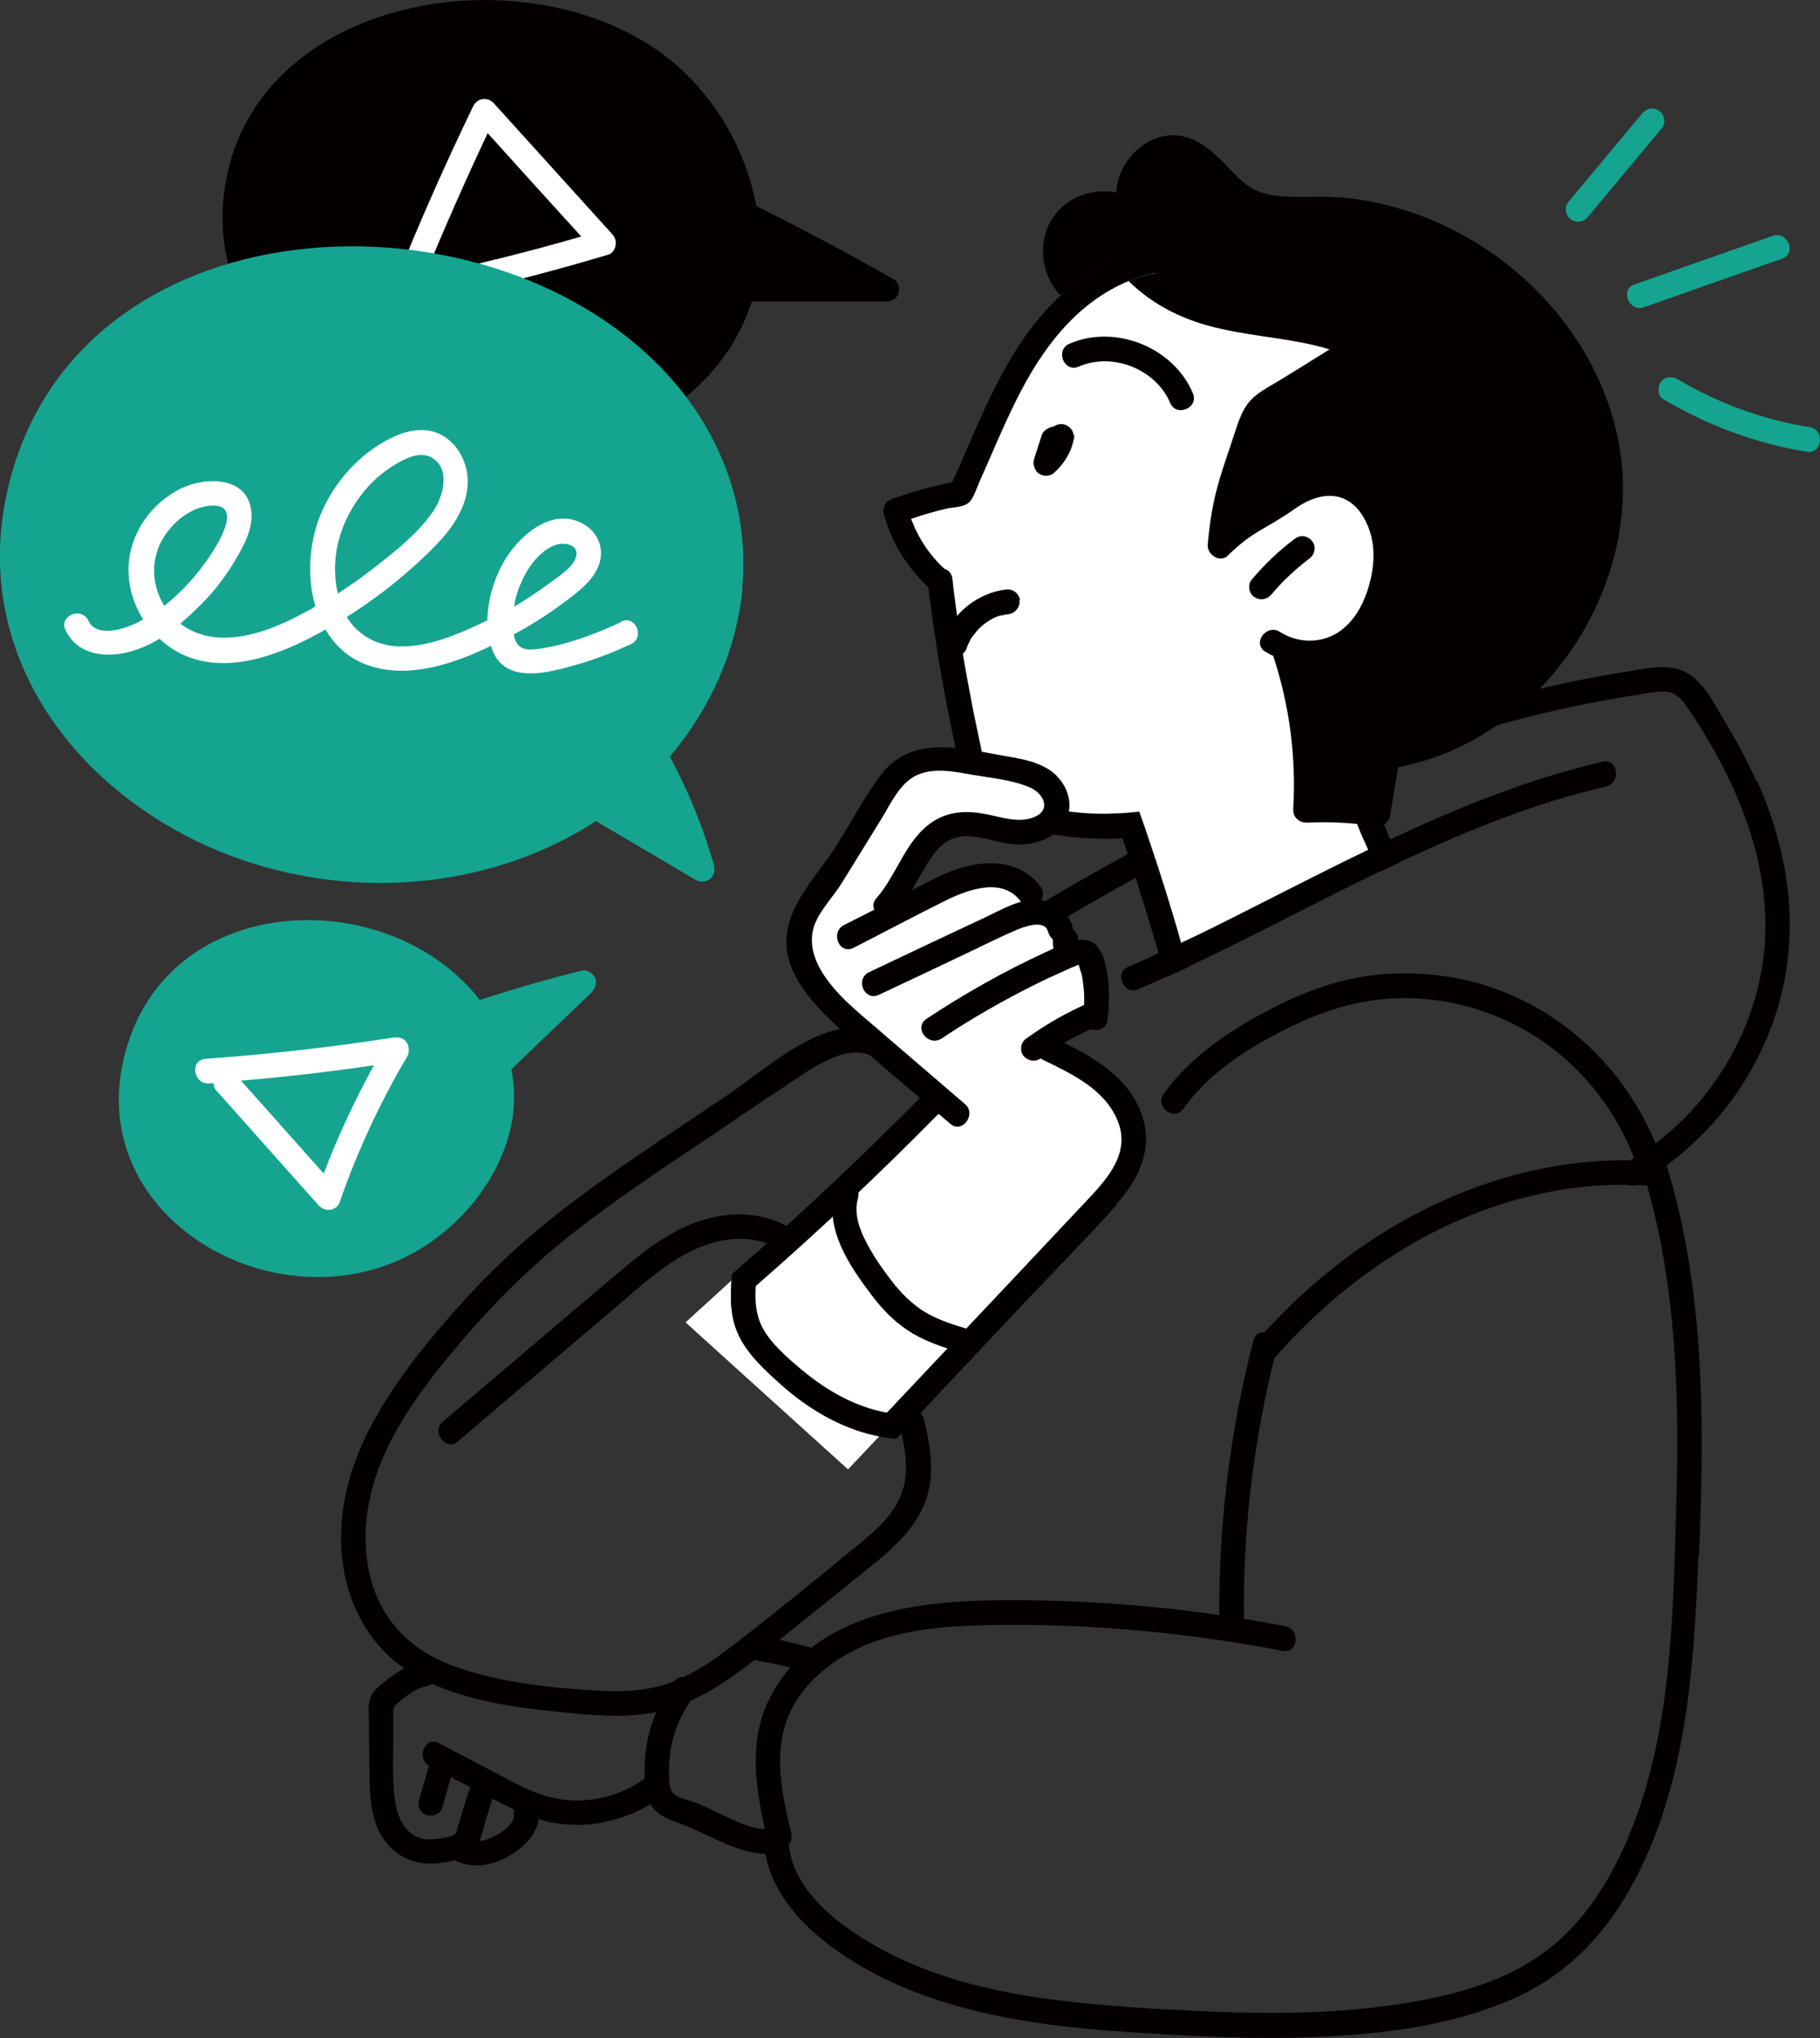 <svg width="151" height="169" viewBox="0 0 151 169" fill="none" xmlns="http://www.w3.org/2000/svg">
<rect x="0" y="0" width="151" height="169" fill="#333333" stroke="none"/>
<g clip-path="url(#clip0_803_299)">
<path d="M145.716 64.749C144.975 63.117 144.133 61.536 143.214 60.006C142.397 58.654 141.555 56.894 140.253 55.976C138.772 54.956 136.908 55.364 135.275 55.645C133.462 55.925 131.65 56.257 129.863 56.639C122.638 58.195 115.592 60.541 108.802 63.397C101.169 66.636 93.817 70.512 86.694 74.746C85.571 75.409 86.822 77.041 87.945 76.378C99.739 69.39 112.248 63.295 125.548 59.776C128.892 58.883 132.288 58.169 135.734 57.634C136.5 57.506 137.342 57.328 138.134 57.353C138.976 57.404 139.436 57.863 139.895 58.526C140.865 59.904 141.733 61.357 142.55 62.836C145.588 68.447 147.349 74.746 146.022 81.121C144.72 87.369 140.661 93.132 135.096 96.294C133.947 96.932 134.738 98.845 135.887 98.182C141.274 95.121 145.358 90.072 147.298 84.207C149.443 77.704 148.549 70.895 145.767 64.723L145.716 64.749Z" fill="#040000"/>
<path d="M96.446 20.631C96.063 20.631 86.464 24.507 82.967 33.076C79.47 41.619 79.98 40.981 79.47 40.981C78.959 40.981 74.543 42.282 74.543 42.282C74.543 42.282 75.053 44.475 76.228 46.158C77.402 47.841 77.427 49.065 77.427 49.065C77.427 49.065 80.644 67.274 83.503 67.274C86.362 67.274 93.74 68.574 93.74 68.574L96.854 79.591L114.75 71.558C114.75 71.558 112.937 62.097 113.193 61.459C113.448 60.822 128.637 37.998 127.463 37.36C126.289 36.722 118.12 25.043 117.098 24.788C116.052 24.533 96.472 20.631 96.472 20.631H96.446Z" fill="white"/>
<path d="M96.012 22.595C95.323 22.722 94.659 22.901 93.995 23.156C93.893 23.207 93.791 23.232 93.689 23.283C89.272 25.094 86.413 28.97 84.346 33.127C83.222 35.371 82.278 37.692 81.257 39.961C81.027 40.471 80.823 41.211 80.44 41.619C80.031 42.052 79.189 42.052 78.627 42.154C77.606 42.384 76.585 42.69 75.589 43.021C76.228 44.73 77.249 46.235 78.653 47.433C79.648 48.3 78.423 49.932 77.427 49.065C75.487 47.382 74.058 45.24 73.368 42.766C73.215 42.256 73.343 41.619 73.904 41.415C75.564 40.803 77.274 40.344 79.01 39.987C81.359 34.81 83.324 29.174 87.409 25.068C87.613 24.864 87.843 24.635 88.073 24.431C88.583 23.972 89.119 23.538 89.681 23.156C90.498 22.569 91.391 22.059 92.336 21.625C92.974 21.32 93.663 21.064 94.353 20.886C94.863 21.523 95.45 22.084 96.063 22.569L96.012 22.595Z" fill="#040000"/>
<path d="M95.195 69.314C94.506 69.416 93.817 69.492 93.102 69.518C92.208 69.569 91.289 69.569 90.37 69.518C88.787 69.441 87.205 69.212 85.647 68.829C84.269 68.498 82.865 68.115 81.716 67.248C80.516 66.356 80.006 65.055 79.648 63.627C79.24 61.918 78.882 60.184 78.551 58.475C77.912 55.109 77.376 51.692 76.968 48.275C76.815 46.974 78.857 46.668 79.01 47.969C79.368 51.054 79.827 54.115 80.414 57.175C80.695 58.705 81.001 60.21 81.333 61.74C81.614 62.964 81.742 64.545 82.763 65.437C83.682 66.254 85.035 66.585 86.184 66.84C87.588 67.172 89.017 67.376 90.447 67.452C91.085 67.478 91.723 67.503 92.387 67.452C93.102 67.452 93.817 67.376 94.506 67.299C94.736 67.937 94.965 68.6 95.195 69.263V69.314Z" fill="#040000"/>
<path d="M74.389 75.74C74.389 75.74 76.202 68.829 78.551 68.829C80.899 68.829 86.337 70.895 87.23 67.784C88.149 64.672 84.907 62.989 81.129 62.862C77.376 62.734 75.155 60.924 72.577 65.973C69.973 71.022 65.046 75.817 66.476 78.673C67.905 81.529 77.504 90.863 77.504 90.863L56.877 109.657L70.356 121.847C70.356 121.847 87.358 103.843 89.936 101.497C92.54 99.176 95.246 94.892 93.561 92.163C91.876 89.435 86.822 87.241 86.822 87.241L90.855 83.212C90.855 83.212 91.111 80.101 90.345 79.591C89.579 79.081 89.17 79.081 89.17 79.081L86.439 75.332C86.439 75.332 85.009 71.175 81.257 72.348C77.504 73.522 74.364 75.766 74.364 75.766L74.389 75.74Z" fill="white"/>
<path d="M98.565 80.203C97.927 80.509 97.314 80.79 96.676 81.07C96.523 80.382 96.344 79.718 96.14 79.055C95.884 78.214 95.629 77.372 95.374 76.531C94.684 74.185 93.919 71.838 93.127 69.518C92.897 68.855 92.668 68.166 92.412 67.503C93.127 67.503 93.842 67.427 94.531 67.35C94.761 67.988 94.991 68.651 95.221 69.314C96.216 72.246 97.161 75.205 98.003 78.214C98.054 78.341 98.08 78.469 98.131 78.622C98.284 79.132 98.437 79.667 98.59 80.203H98.565Z" fill="#040000"/>
<path d="M116.307 71.43C115.694 71.711 115.082 72.017 114.469 72.297C114.137 71.711 113.831 71.099 113.524 70.487C113.193 69.773 112.861 69.033 112.58 68.294C113.116 68.345 113.678 68.421 114.214 68.498C114.443 68.523 114.648 68.498 114.826 68.37C115.005 68.778 115.184 69.186 115.362 69.62C115.669 70.232 115.975 70.818 116.307 71.43Z" fill="#040000"/>
<path d="M108.853 44.858C108.495 44.424 107.883 44.322 107.423 44.679C106.096 45.674 104.896 46.821 103.849 48.071C103.492 48.479 103.619 49.218 104.053 49.499C104.538 49.83 105.126 49.728 105.483 49.295C105.789 48.938 106.096 48.606 106.402 48.275C107.117 47.561 107.857 46.898 108.674 46.286C109.108 45.954 109.21 45.266 108.853 44.858Z" fill="#040000"/>
<path d="M96.012 22.595C95.323 22.722 94.659 22.901 93.995 23.156C93.893 23.207 93.791 23.232 93.689 23.283C93.204 22.799 92.77 22.288 92.336 21.727C92.949 21.37 93.612 21.116 94.302 20.911C94.812 21.549 95.399 22.11 96.012 22.595Z" fill="#040000"/>
<path d="M116.001 63.601C115.771 64.953 115.567 66.279 115.337 67.605C115.286 67.937 115.082 68.217 114.801 68.396C114.622 68.498 114.418 68.549 114.188 68.523C113.652 68.447 113.09 68.37 112.554 68.319C111.201 68.192 109.823 68.141 108.47 68.217C107.781 68.243 107.27 67.784 107.296 67.095C107.551 62.785 106.989 58.501 105.636 54.395C105.406 54.293 105.202 54.166 104.972 54.038C103.849 53.324 105.1 51.692 106.198 52.406C107.857 53.452 110.002 53.375 111.508 52.075C112.554 51.182 113.193 49.907 113.575 48.581C114.009 47.076 114.137 45.393 113.601 43.914C112.478 40.828 110.027 40.369 107.449 42.18C104.947 43.94 103.977 43.99 101.858 46.082C101.194 46.719 100.122 45.954 100.199 45.163C100.582 40.905 101.296 39.426 102.624 35.345C102.93 34.453 103.262 33.637 103.977 32.974C104.666 32.362 105.534 31.928 106.325 31.444C107.653 30.628 108.98 29.811 110.308 28.97C107.372 28.077 104.258 27.95 101.271 27.261C98.335 26.624 95.706 25.349 93.638 23.309C93.74 23.258 93.842 23.232 93.944 23.181C94.608 22.926 95.272 22.747 95.961 22.62C95.348 22.136 94.787 21.574 94.251 20.937C93.561 21.141 92.897 21.396 92.234 21.676C91.315 22.11 90.421 22.62 89.579 23.207C89.017 23.615 88.481 24.023 87.971 24.482C86.337 22.747 86.005 19.917 87.46 17.902C88.634 16.27 90.702 15.607 92.617 15.964C92.719 13.516 94.914 11.144 97.442 11.221C99.177 11.272 100.531 12.47 101.679 13.643C102.241 14.23 102.803 14.867 103.466 15.352C104.283 15.964 105.228 16.168 106.249 16.27C107.985 16.423 109.721 16.219 111.457 16.398C113.039 16.525 114.597 16.857 116.103 17.29C119.09 18.157 121.923 19.611 124.425 21.447C129.454 25.17 133.207 30.653 134.33 36.85C136.449 48.734 127.846 61.408 115.975 63.627L116.001 63.601Z" fill="#040000"/>
<path d="M88.634 25.017C88.405 24.839 88.226 24.66 88.022 24.456C88.532 23.997 89.068 23.564 89.63 23.181C89.707 23.258 89.783 23.309 89.86 23.385C90.906 24.201 89.681 25.833 88.634 25.017Z" fill="#040000"/>
<path d="M89.068 36.034L88.992 35.779C88.89 35.575 88.736 35.396 88.532 35.294C88.379 35.192 88.2 35.167 88.022 35.167C87.792 35.167 87.613 35.243 87.409 35.371C87.23 35.422 87.103 35.422 87.001 35.498C86.771 35.6 86.541 35.804 86.439 36.059C86.235 36.722 86.005 37.386 85.801 38.049C85.724 38.278 85.724 38.482 85.801 38.686C85.852 38.89 85.979 39.12 86.158 39.247C86.311 39.349 86.464 39.426 86.669 39.451C86.898 39.477 87.23 39.4 87.409 39.247C87.817 38.89 88.175 38.482 88.456 38.023C88.609 37.768 88.762 37.487 88.864 37.207C88.966 36.926 89.043 36.62 89.119 36.314V36.059L89.068 36.034Z" fill="#040000"/>
<path d="M98.973 32.617C97.365 28.791 92.515 26.853 88.711 28.511C87.511 29.047 88.302 30.934 89.502 30.398C92.31 29.174 95.91 30.628 97.084 33.407C97.595 34.631 99.484 33.815 98.973 32.617Z" fill="#040000"/>
<path d="M80.491 53.12C80.542 53.044 80.593 52.942 80.491 53.12V53.12Z" fill="#040000"/>
<path d="M84.626 49.754C84.524 49.193 84.039 48.81 83.452 48.887C81.129 49.167 79.036 50.825 78.27 53.044C78.091 53.554 78.321 54.191 78.857 54.37C79.368 54.548 80.006 54.319 80.184 53.783C80.261 53.554 80.363 53.35 80.465 53.146C80.465 53.12 80.516 53.044 80.542 52.993C80.593 52.891 80.644 52.814 80.721 52.738C80.848 52.559 81.001 52.38 81.154 52.202C81.206 52.151 81.231 52.126 81.282 52.075C81.359 51.998 81.461 51.922 81.537 51.845C81.716 51.692 81.895 51.565 82.099 51.437C82.15 51.437 82.201 51.386 82.227 51.361C82.329 51.309 82.431 51.258 82.533 51.208C82.635 51.157 82.737 51.131 82.865 51.08C82.916 51.08 82.993 51.029 83.044 51.029C83.069 51.029 83.248 50.952 83.095 51.029C82.942 51.08 83.095 51.029 83.146 51.029C83.197 51.029 83.273 51.004 83.324 50.978C83.452 50.978 83.58 50.927 83.707 50.927C84.243 50.85 84.677 50.289 84.575 49.754H84.626Z" fill="#040000"/>
<path d="M87.664 64.315C86.337 63.04 84.346 62.887 82.635 62.556C79.214 61.918 75.462 61.102 73.062 64.29C71.735 66.075 70.662 68.09 69.488 69.977C68.007 72.374 65.403 74.848 65.25 77.831C65.097 80.79 67.548 83.365 69.565 85.201C72.577 87.93 75.743 90.531 78.831 93.183C79.827 94.05 81.052 92.393 80.057 91.551C77.198 89.103 74.364 86.655 71.505 84.207C69.667 82.626 66.91 80.05 67.42 77.27C67.676 75.817 69.08 74.465 69.846 73.216C70.943 71.43 72.041 69.671 73.139 67.886C73.904 66.636 74.645 64.953 76.049 64.29C77.402 63.652 79.061 63.958 80.465 64.213C82.073 64.494 83.912 64.647 85.418 65.284C86.567 65.769 87.256 67.121 85.852 67.733C84.575 68.294 83.171 67.784 81.895 67.529C80.389 67.223 78.857 67.223 77.504 68.064C75.155 69.518 74.466 72.501 72.705 74.491C71.837 75.485 73.471 76.709 74.338 75.715C75.283 74.644 75.896 73.368 76.611 72.144C77.249 71.073 77.989 69.849 79.265 69.467C80.976 68.982 82.814 70.053 84.524 70.028C85.877 70.028 87.332 69.569 88.175 68.447C89.17 67.121 88.736 65.361 87.613 64.29L87.664 64.315Z" fill="#040000"/>
<path d="M86.337 73.547C84.601 71.15 81.384 71.252 78.908 72.246C77.427 72.833 76.023 73.649 74.619 74.363C73.088 75.154 71.556 75.944 70.024 76.709C68.85 77.321 69.641 79.208 70.816 78.596C73.368 77.296 75.896 75.944 78.474 74.669C80.338 73.751 83.197 72.706 84.703 74.771C85.469 75.842 87.103 74.593 86.337 73.522V73.547Z" fill="#040000"/>
<path d="M89.553 78.545C89.553 78.545 89.502 78.367 89.477 78.29C89.451 78.061 89.477 77.984 89.451 77.908C89.451 77.78 89.451 77.653 89.375 77.525C89.324 77.398 89.247 77.296 89.145 77.194C89.119 77.143 89.068 77.117 89.017 77.092C89.017 77.041 89.017 76.99 89.017 76.939C88.66 75.638 87.639 74.797 86.286 74.644C84.677 74.465 83.146 75.409 81.742 76.072C78.525 77.576 75.334 79.081 72.118 80.611C70.918 81.172 71.709 83.059 72.909 82.498C75.462 81.299 78.014 80.101 80.567 78.877C81.793 78.29 83.018 77.678 84.269 77.143C84.856 76.888 86.669 76.174 86.949 77.245C87.026 77.525 87.179 77.755 87.358 77.908C87.358 78.112 87.358 78.239 87.358 78.367C87.409 78.698 87.434 78.8 87.486 78.928C87.537 79.081 87.639 79.208 87.715 79.336C87.792 79.463 87.894 79.54 88.022 79.591C88.124 79.667 88.251 79.718 88.405 79.718C88.532 79.718 88.66 79.718 88.787 79.667C88.915 79.667 89.043 79.591 89.145 79.489C89.222 79.412 89.272 79.361 89.349 79.285C89.451 79.132 89.528 78.979 89.553 78.775C89.553 78.698 89.553 78.596 89.553 78.52V78.545Z" fill="#040000"/>
<path d="M91.366 79.03C90.472 76.964 88.149 78.316 86.771 78.953C83.324 80.534 80.031 82.396 76.866 84.487C75.768 85.227 77.019 86.833 78.117 86.119C80.644 84.436 83.273 82.932 86.005 81.58C86.669 81.249 87.332 80.942 88.022 80.636C88.353 80.484 88.685 80.331 89.043 80.177C89.145 80.126 89.349 80.075 89.502 79.999C89.553 80.279 89.732 80.713 89.758 80.866C89.834 81.223 89.86 81.606 89.911 81.963C89.987 82.753 89.962 83.518 89.86 84.309C89.707 85.609 91.749 85.864 91.902 84.538C92.081 82.779 92.106 80.636 91.391 79.004L91.366 79.03Z" fill="#040000"/>
<path d="M91.8 83.646C91.57 83.136 90.983 82.881 90.447 83.11C88.558 83.926 86.771 84.946 85.111 86.145C84.677 86.451 84.575 87.165 84.933 87.573C85.316 88.007 85.903 88.083 86.362 87.751C86.771 87.471 87.179 87.19 87.588 86.91C87.766 86.782 87.945 86.68 88.149 86.553C88.149 86.553 88.353 86.425 88.379 86.425C88.481 86.374 88.558 86.323 88.66 86.272C89.502 85.788 90.37 85.38 91.264 84.997C91.749 84.793 92.055 84.156 91.8 83.646Z" fill="#040000"/>
<path d="M92.642 99.916C90.345 102.466 87.945 104.94 85.571 107.413C82.329 110.856 79.061 114.324 75.819 117.767C75.334 118.277 74.849 118.787 74.364 119.297C73.547 119.221 72.756 119.068 71.964 118.864C72.5 118.277 73.062 117.691 73.598 117.129C74.696 115.956 75.794 114.809 76.891 113.636C81.308 108.969 85.724 104.277 90.115 99.61C91.876 97.748 93.868 95.581 92.693 92.852C91.621 90.327 88.941 89.052 86.618 87.93C85.418 87.369 86.184 85.456 87.358 86.017C90.294 87.42 93.485 89.078 94.684 92.291C95.757 95.172 94.531 97.748 92.591 99.89L92.642 99.916Z" fill="#040000"/>
<path d="M77.759 92.469C72.909 97.391 67.905 102.109 62.698 106.648C62.034 107.235 61.345 107.821 60.681 108.408C60.604 107.49 60.655 106.572 60.732 105.654C61.345 105.118 61.983 104.583 62.596 104.022C67.369 99.814 72.015 95.402 76.508 90.863C76.891 90.48 77.657 90.659 77.963 91.041C78.321 91.526 78.168 92.087 77.785 92.469H77.759Z" fill="#040000"/>
<path d="M133.232 65.233C130.194 65.922 127.259 66.865 124.348 67.962C121.617 69.008 118.936 70.181 116.307 71.405C115.694 71.685 115.082 71.991 114.469 72.272C109.134 74.848 103.926 77.653 98.565 80.177C97.927 80.484 97.314 80.764 96.676 81.044C95.935 81.376 95.195 81.707 94.429 82.039C93.204 82.549 92.412 80.662 93.638 80.152C94.48 79.795 95.323 79.412 96.14 79.03C96.752 78.749 97.365 78.469 97.978 78.188C99.407 77.525 100.811 76.837 102.215 76.123C105.968 74.236 109.721 72.297 113.524 70.461C114.137 70.155 114.75 69.875 115.362 69.594C121.03 66.942 126.799 64.596 132.951 63.168C134.253 62.862 134.534 64.902 133.258 65.208L133.232 65.233Z" fill="#040000"/>
<path d="M81.027 110.423C79.725 110.04 78.423 109.683 77.223 109.071C76.023 108.459 75.053 107.541 74.211 106.521C73.394 105.475 72.577 104.353 71.964 103.18C71.352 102.058 70.816 100.706 71.173 99.406C71.326 98.87 71.173 98.284 70.586 98.08C70.126 97.901 69.412 98.131 69.258 98.666C68.39 101.93 70.458 104.94 72.347 107.439C73.292 108.688 74.415 109.811 75.768 110.601C77.172 111.417 78.729 111.876 80.287 112.335C80.823 112.488 80.823 112.131 81.027 111.57C81.206 111.086 81.563 110.576 81.027 110.423Z" fill="#040000"/>
<path d="M137.7 95.683C135.555 89.868 131.088 84.946 125.344 82.498C122.23 81.147 118.834 80.585 115.439 80.739C111.891 80.891 108.546 82.039 105.432 83.671C102.062 85.431 98.795 87.573 96.548 90.71C95.782 91.781 97.416 93.005 98.182 91.934C99.969 89.435 102.496 87.624 105.151 86.145C108.01 84.564 110.997 83.289 114.265 82.906C120.289 82.192 126.442 84.36 130.731 88.618C132.977 90.837 134.687 93.54 135.76 96.524C136.219 97.774 138.108 96.958 137.649 95.734L137.7 95.683Z" fill="#040000"/>
<path d="M65.531 101.803C63.208 100.477 60.579 100.426 58.077 101.242C55.422 102.109 53.227 103.92 51.133 105.679C46.334 109.734 41.535 113.814 36.735 117.895C35.74 118.736 36.99 120.368 37.986 119.527C42.352 115.803 46.742 112.106 51.108 108.382C53.048 106.75 54.962 104.94 57.26 103.792C59.404 102.721 62.11 102.211 64.306 103.435C64.791 103.716 65.378 103.716 65.735 103.231C66.042 102.823 66.016 102.058 65.531 101.803Z" fill="#040000"/>
<path d="M76.611 117.64C76.279 116.364 74.262 116.645 74.568 117.946C75.079 119.935 75.538 122.102 74.721 124.066C74.032 125.698 72.654 126.922 71.301 128.019C67.905 130.824 64.484 133.604 60.987 136.307C59.456 137.505 57.847 138.627 56.035 139.367C54.069 140.183 52.001 140.311 49.908 140.209C45.874 140.005 41.56 139.546 37.731 138.194C34.336 136.995 31.808 134.624 30.813 131.104C29.843 127.662 30.404 124.04 31.808 120.802C33.391 117.155 35.918 113.993 38.471 111.009C41.228 107.77 44.215 104.863 47.559 102.236C51.261 99.329 55.192 96.754 59.098 94.127C61.14 92.75 63.183 91.347 65.25 89.996C67.012 88.823 69.948 86.604 72.092 87.471C73.317 87.956 74.083 86.043 72.832 85.558C68.569 83.875 63.617 88.619 60.349 90.812C56.469 93.438 52.512 95.989 48.734 98.768C45.032 101.471 41.586 104.43 38.522 107.821C35.561 111.086 32.702 114.554 30.66 118.481C28.847 121.975 27.877 125.902 28.464 129.829C29.026 133.578 31.017 136.944 34.336 138.857C38.088 141.025 42.76 141.611 46.998 142.019C49.27 142.249 51.644 142.453 53.916 142.07C56.035 141.739 57.975 140.821 59.787 139.673C61.932 138.296 63.897 136.613 65.889 135.006C67.982 133.323 70.075 131.64 72.169 129.957C73.879 128.58 75.615 127.075 76.559 125.035C77.657 122.689 77.249 120.037 76.636 117.614L76.611 117.64Z" fill="#040000"/>
<path d="M75.819 117.793C75.334 118.303 74.849 118.813 74.364 119.323C73.547 119.246 72.756 119.093 71.964 118.889C69.335 118.175 66.91 116.696 64.868 114.885C63.463 113.636 61.906 112.233 61.166 110.474C60.885 109.81 60.732 109.122 60.681 108.408C60.604 107.49 60.655 106.572 60.732 105.654C61.345 105.118 61.983 104.583 62.596 104.022C62.8 104.226 62.953 104.506 62.902 104.863C62.825 105.45 62.749 106.036 62.698 106.648C62.621 107.796 62.698 108.943 63.208 109.989C63.897 111.366 65.276 112.539 66.45 113.534C68.544 115.293 70.943 116.67 73.624 117.155C74.083 117.231 74.568 117.308 75.053 117.334C75.436 117.334 75.692 117.538 75.819 117.793Z" fill="#040000"/>
<path d="M53.686 147.349C51.389 149.083 48.376 149.746 45.568 149.007C44.036 148.624 42.632 147.808 41.228 147.069C39.62 146.227 38.012 145.385 36.403 144.544C35.229 143.932 34.489 145.844 35.663 146.457C37.425 147.375 39.186 148.293 40.947 149.211C42.53 150.027 44.113 150.817 45.874 151.149C49.04 151.735 52.384 150.868 54.937 148.956C55.984 148.165 54.733 146.533 53.686 147.324V147.349Z" fill="#040000"/>
<path d="M38.931 148.395C38.624 149.389 38.318 150.384 38.012 151.378C37.91 151.735 37.91 152.092 37.527 152.22C37.093 152.373 36.582 152.449 36.123 152.5C34.285 152.755 33.187 151.48 32.855 149.772C32.472 147.783 32.651 145.64 32.625 143.6C32.625 143.09 32.625 142.555 32.625 142.045C32.625 141.535 32.676 141.509 33.059 141.178C33.748 140.591 34.489 140.005 35.382 139.826C36.684 139.571 36.378 137.531 35.101 137.786C33.825 138.041 32.778 138.729 31.808 139.545C31.4 139.877 30.966 140.209 30.762 140.719C30.481 141.356 30.608 142.121 30.608 142.784C30.608 144.187 30.634 145.615 30.66 147.017C30.66 148.395 30.711 149.746 31.119 151.047C31.885 153.444 33.953 154.821 36.454 154.49C37.527 154.336 38.905 154.132 39.543 153.163C39.901 152.577 40.054 151.837 40.233 151.174C40.437 150.486 40.667 149.797 40.871 149.083C41.254 147.834 39.339 147.068 38.956 148.344L38.931 148.395Z" fill="#040000"/>
<path d="M43.5 149.313C42.913 149.415 42.581 149.899 42.632 150.486C42.632 150.562 42.632 150.639 42.632 150.69C42.607 150.792 42.581 150.868 42.556 150.919C42.556 150.97 42.505 151.021 42.479 151.072C42.479 151.047 42.581 150.868 42.479 151.072C42.403 151.2 42.3 151.302 42.224 151.404C42.045 151.582 42.198 151.429 42.224 151.404C42.173 151.455 42.147 151.48 42.096 151.531C41.994 151.633 41.867 151.71 41.764 151.812C41.662 151.888 41.535 151.99 41.407 152.067C40.922 152.322 40.667 152.449 40.411 152.526C40.36 152.526 40.309 152.551 40.258 152.577C40.028 152.628 39.901 152.653 39.773 152.653C39.697 152.653 39.62 152.653 39.569 152.653C39.39 152.653 39.263 152.653 39.109 152.602C39.033 152.602 38.982 152.577 38.931 152.551C38.778 152.5 38.65 152.424 38.497 152.347C38.037 152.092 37.322 152.449 37.169 152.934C36.965 153.52 37.246 153.979 37.756 154.26C39.109 155.025 40.845 154.694 42.147 153.954C43.577 153.163 44.853 151.863 44.751 150.103C44.726 149.568 44.113 149.134 43.577 149.236L43.5 149.313Z" fill="#040000"/>
<path d="M37.654 145.768C37.552 145.538 37.322 145.283 37.093 145.207C36.608 145.054 35.918 145.232 35.765 145.793L34.795 149.185C34.718 149.44 34.693 149.695 34.795 149.95C34.897 150.18 35.127 150.435 35.357 150.511C35.842 150.664 36.531 150.486 36.684 149.925C37.016 148.803 37.322 147.655 37.654 146.533C37.731 146.278 37.756 146.023 37.654 145.768Z" fill="#040000"/>
<path d="M65.148 152.551C65.072 151.965 64.536 151.659 63.974 151.684C62.493 151.761 61.089 151.047 59.787 150.435C59.098 150.103 58.409 149.746 57.669 149.466C57.107 149.236 56.29 149.134 55.856 148.701C55.473 148.318 55.524 147.477 55.499 146.992C55.499 146.252 55.55 145.487 55.703 144.773C55.984 143.294 56.647 141.917 57.541 140.693C58.332 139.648 56.698 138.398 55.907 139.469C54.758 140.999 53.992 142.759 53.66 144.646C53.507 145.538 53.456 146.456 53.482 147.375C53.533 148.267 53.609 149.236 54.197 149.95C54.758 150.613 55.575 150.919 56.367 151.2C57.209 151.506 58.026 151.888 58.843 152.271C60.579 153.112 62.289 153.826 64.255 153.75C64.816 153.724 65.199 153.087 65.123 152.577L65.148 152.551Z" fill="#040000"/>
<path d="M67.267 136.613C65.761 136.205 64.229 135.873 62.697 135.593C62.161 135.491 61.6 135.975 61.549 136.485C61.498 137.072 61.881 137.531 62.442 137.633C63.157 137.76 63.872 137.888 64.561 138.041C64.918 138.117 65.276 138.194 65.608 138.296C65.761 138.321 65.838 138.347 65.914 138.372C66.093 138.423 66.297 138.474 66.476 138.525C66.757 138.602 66.986 138.627 67.242 138.525C67.471 138.423 67.727 138.194 67.803 137.964C67.956 137.48 67.778 136.791 67.216 136.638L67.267 136.613Z" fill="#040000"/>
<path d="M106.632 134.853C98.59 133.298 90.421 132.584 82.227 132.711C75.589 132.813 67.752 133.961 64.127 140.311C61.957 144.085 62.672 148.318 63.617 152.347C63.923 153.622 65.94 153.342 65.659 152.067C64.868 148.726 64.051 145.105 65.608 141.866C66.859 139.29 69.335 137.429 71.964 136.358C75.257 135.032 78.908 134.802 82.431 134.751C86.158 134.7 89.911 134.828 93.638 135.134C97.927 135.491 102.164 136.077 106.402 136.893C107.704 137.148 107.934 135.108 106.632 134.853Z" fill="#040000"/>
<path d="M140.916 128.988C140.533 138.423 139.946 148.293 135.198 156.708C132.951 160.686 129.786 163.874 125.574 165.736C121.03 167.75 115.924 168.515 110.997 168.821C105.789 169.153 100.556 168.949 95.348 168.617C90.932 168.362 86.516 167.98 82.176 167.036C77.861 166.093 73.649 164.588 69.948 162.115C66.476 159.794 63.183 156.326 63.387 151.863C63.438 150.537 65.48 150.792 65.429 152.092C65.225 156.759 70.152 160.125 73.802 161.987C77.963 164.104 82.533 165.175 87.154 165.787C91.544 166.373 96.012 166.603 100.454 166.807C105.406 167.011 110.384 166.985 115.311 166.297C119.728 165.685 124.425 164.614 128.101 161.911C131.624 159.335 133.922 155.408 135.479 151.404C138.746 142.963 138.823 133.527 139.078 124.601C139.334 115.803 139.078 106.827 136.653 98.309C136.449 97.621 136.245 96.932 136.015 96.269C135.632 95.019 137.495 94.229 137.904 95.478C138.006 95.784 138.108 96.091 138.185 96.397C138.415 97.111 138.619 97.825 138.823 98.539C141.478 108.433 141.376 118.813 140.967 128.988H140.916Z" fill="#040000"/>
<path d="M104.002 111.111C101.986 118.915 101.041 126.897 101.169 134.93C101.169 136.256 103.211 135.95 103.211 134.649C103.083 126.973 104.002 119.297 105.917 111.876C106.249 110.627 104.334 109.836 104.002 111.137V111.111Z" fill="#040000"/>
<path d="M138.772 98.513C138.057 98.437 137.317 98.36 136.602 98.309C134.866 98.207 133.13 98.233 131.394 98.411C121.285 99.482 112.325 105.093 105.738 112.616C104.87 113.61 103.211 112.386 104.104 111.392C106.045 109.173 108.163 107.082 110.487 105.246C117.686 99.457 126.774 95.886 135.989 96.244C136.704 96.244 137.444 96.32 138.185 96.397C138.415 97.111 138.619 97.825 138.823 98.539L138.772 98.513Z" fill="#040000"/>
<path d="M74.543 24.354C74.364 24.813 73.93 24.992 73.471 24.992C69.769 24.992 66.067 24.992 62.366 24.992C59.302 34.886 46.844 39.808 36.812 37.768C27.264 35.804 17.717 27.159 18.508 16.857C19.887 -1.301 46.513 -4.896 57.388 6.605C60.119 9.487 62.034 13.159 62.749 17.086C66.629 19.024 70.433 21.039 74.185 23.181C74.568 23.411 74.67 23.997 74.517 24.38L74.543 24.354Z" fill="#040000"/>
<path d="M50.878 19.509C47.585 15.862 44.292 12.241 40.998 8.594C40.462 7.982 39.594 8.11 39.237 8.849C36.94 13.618 34.795 18.438 32.829 23.36C32.6 23.411 32.37 23.462 32.115 23.513C30.813 23.768 31.119 25.782 32.395 25.553C38.497 24.38 44.521 22.901 50.469 21.115C51.082 20.937 51.286 19.993 50.878 19.534V19.509ZM40.462 11.042C43.041 13.899 45.619 16.755 48.223 19.611C43.934 20.86 39.62 21.931 35.255 22.85C36.888 18.871 38.624 14.944 40.462 11.042Z" fill="white"/>
<path d="M61.6 48.861C61.089 53.987 58.894 58.833 55.575 62.734C57.107 65.591 58.332 68.574 59.226 71.711C59.507 72.706 58.587 73.471 57.669 72.935C54.911 71.303 52.18 69.696 49.448 68.09C39.39 74.593 25.988 74.822 15.394 69.288C5.131 63.907 -1.813 53.656 0.408 41.695C5.182 16.168 41.356 14.587 56.009 31.775C60.068 36.519 62.187 42.613 61.574 48.861H61.6Z" fill="#15A490"/>
<path d="M49.065 82.32C46.844 84.436 44.623 86.553 42.428 88.669C42.734 90.225 42.734 91.832 42.403 93.387C41.586 97.111 39.237 100.4 36.199 102.67C24.482 111.468 5.335 101.114 10.824 85.915C15.113 74.057 31.757 73.522 39.339 82.345C39.492 82.524 39.645 82.728 39.799 82.932C42.581 82.014 45.415 81.198 48.274 80.484C48.708 80.382 49.193 80.713 49.372 81.096C49.576 81.555 49.372 81.988 49.065 82.294V82.32Z" fill="#15A490"/>
<path d="M51.567 51.565C49.397 52.585 47.074 53.452 44.7 53.809C43.781 53.936 42.964 53.911 42.683 52.891C42.683 52.814 42.658 52.712 42.632 52.61C44.241 51.743 45.772 50.748 47.202 49.652C48.248 48.861 49.372 47.943 49.755 46.643C50.112 45.393 49.576 44.144 48.453 43.48C45.977 42.027 43.347 44.169 42.045 46.184C41.075 47.688 40.462 49.601 40.437 51.437C40.207 51.539 39.977 51.666 39.748 51.769C37.782 52.687 35.663 53.554 33.468 53.605C31.527 53.656 29.766 52.814 28.77 51.157C28.949 51.029 29.128 50.927 29.306 50.825C31.834 49.167 34.233 47.229 36.327 45.036C38.114 43.175 39.543 40.599 38.395 38.023C37.935 37.003 37.093 36.136 35.995 35.804C34.54 35.396 33.085 35.932 31.834 36.646C29.587 37.947 27.826 39.961 26.754 42.307C25.681 44.654 25.401 47.714 26.166 50.289C25.911 50.442 25.656 50.596 25.401 50.723C23.435 51.794 21.291 52.738 19.044 52.865C17.538 52.967 16.108 52.585 14.96 51.718C15.777 51.029 16.542 50.289 17.232 49.55C18.151 48.555 18.942 47.433 19.631 46.26C20.295 45.113 20.984 43.812 20.857 42.46C20.576 39.4 16.9 39.502 14.832 40.599C12.611 41.772 10.977 43.99 10.696 46.515C10.518 48.224 10.977 49.932 11.871 51.361C11.794 51.411 11.692 51.462 11.615 51.514C10.543 52.1 8.041 52.993 7.327 51.462C6.765 50.264 4.85 51.08 5.438 52.253C6.459 54.395 8.909 54.599 10.977 53.987C11.768 53.758 12.509 53.401 13.249 52.967C13.326 53.044 13.377 53.095 13.453 53.171C17.41 56.563 22.822 54.599 27.009 52.202C27.851 53.656 29.153 54.803 30.991 55.313C33.723 56.078 36.608 55.313 39.16 54.268C39.697 54.038 40.207 53.809 40.743 53.554C40.743 53.63 40.769 53.707 40.794 53.758C41.841 56.843 45.568 55.772 47.866 55.109C49.397 54.676 50.878 54.089 52.333 53.426C53.533 52.865 52.742 50.978 51.542 51.539L51.567 51.565ZM13.096 45.521C13.785 43.736 15.598 42.001 17.614 41.925C20.499 41.848 17.487 46.056 16.772 47C15.879 48.198 14.806 49.295 13.632 50.238C12.764 48.836 12.509 47.076 13.121 45.495L13.096 45.521ZM27.979 45.368C28.336 43.532 29.255 41.797 30.506 40.395C31.119 39.706 31.834 39.12 32.6 38.635C33.417 38.125 34.718 37.386 35.714 37.896C37.476 38.763 36.761 41.236 35.918 42.435C34.667 44.22 32.855 45.674 31.145 47C30.149 47.79 29.102 48.53 28.03 49.218C27.724 47.943 27.724 46.617 27.979 45.342V45.368ZM42.734 49.83C43.117 48.096 44.343 45.75 46.181 45.164C46.844 44.96 47.993 45.164 47.815 46.082C47.636 46.974 46.513 47.663 45.849 48.173C44.828 48.938 43.755 49.652 42.658 50.315C42.683 50.162 42.709 50.009 42.734 49.856V49.83Z" fill="white"/>
<path d="M32.778 86.017C27.571 86.833 22.312 87.42 17.053 87.802C15.725 87.904 16.032 89.919 17.334 89.843C17.461 89.843 17.589 89.843 17.717 89.817C17.717 90.021 17.768 90.251 17.972 90.455L26.422 99.941C26.907 100.502 27.902 100.477 28.183 99.686C29.638 95.504 31.502 91.475 33.748 87.675C34.182 86.961 33.748 85.89 32.778 86.043V86.017ZM26.856 97.315C24.558 94.739 22.286 92.163 19.989 89.613C23.665 89.307 27.341 88.874 31.017 88.338C29.434 91.245 28.03 94.229 26.856 97.315Z" fill="white"/>
<path d="M137.674 9.206C137.215 8.849 136.602 8.977 136.245 9.41C134.202 11.858 132.16 14.306 130.118 16.755C129.76 17.188 129.888 17.877 130.322 18.183C130.782 18.54 131.394 18.412 131.752 17.979L137.878 10.634C138.236 10.201 138.108 9.512 137.674 9.206Z" fill="#15A490"/>
<path d="M147.069 19.56C143.239 20.911 139.436 22.238 135.606 23.589C134.356 24.023 135.172 25.91 136.398 25.476C140.227 24.125 144.031 22.799 147.86 21.447C149.111 21.013 148.294 19.126 147.069 19.56Z" fill="#15A490"/>
<path d="M150.132 35.422C146.303 34.81 142.576 33.458 139.231 31.469C138.746 31.189 138.159 31.189 137.802 31.673C137.496 32.081 137.521 32.821 138.006 33.101C141.682 35.294 145.69 36.773 149.902 37.462C151.204 37.666 151.434 35.626 150.132 35.422Z" fill="#15A490"/>
</g>
<defs>
<clipPath id="clip0_803_299">
<rect width="151" height="169" fill="white"/>
</clipPath>
</defs>
</svg>
